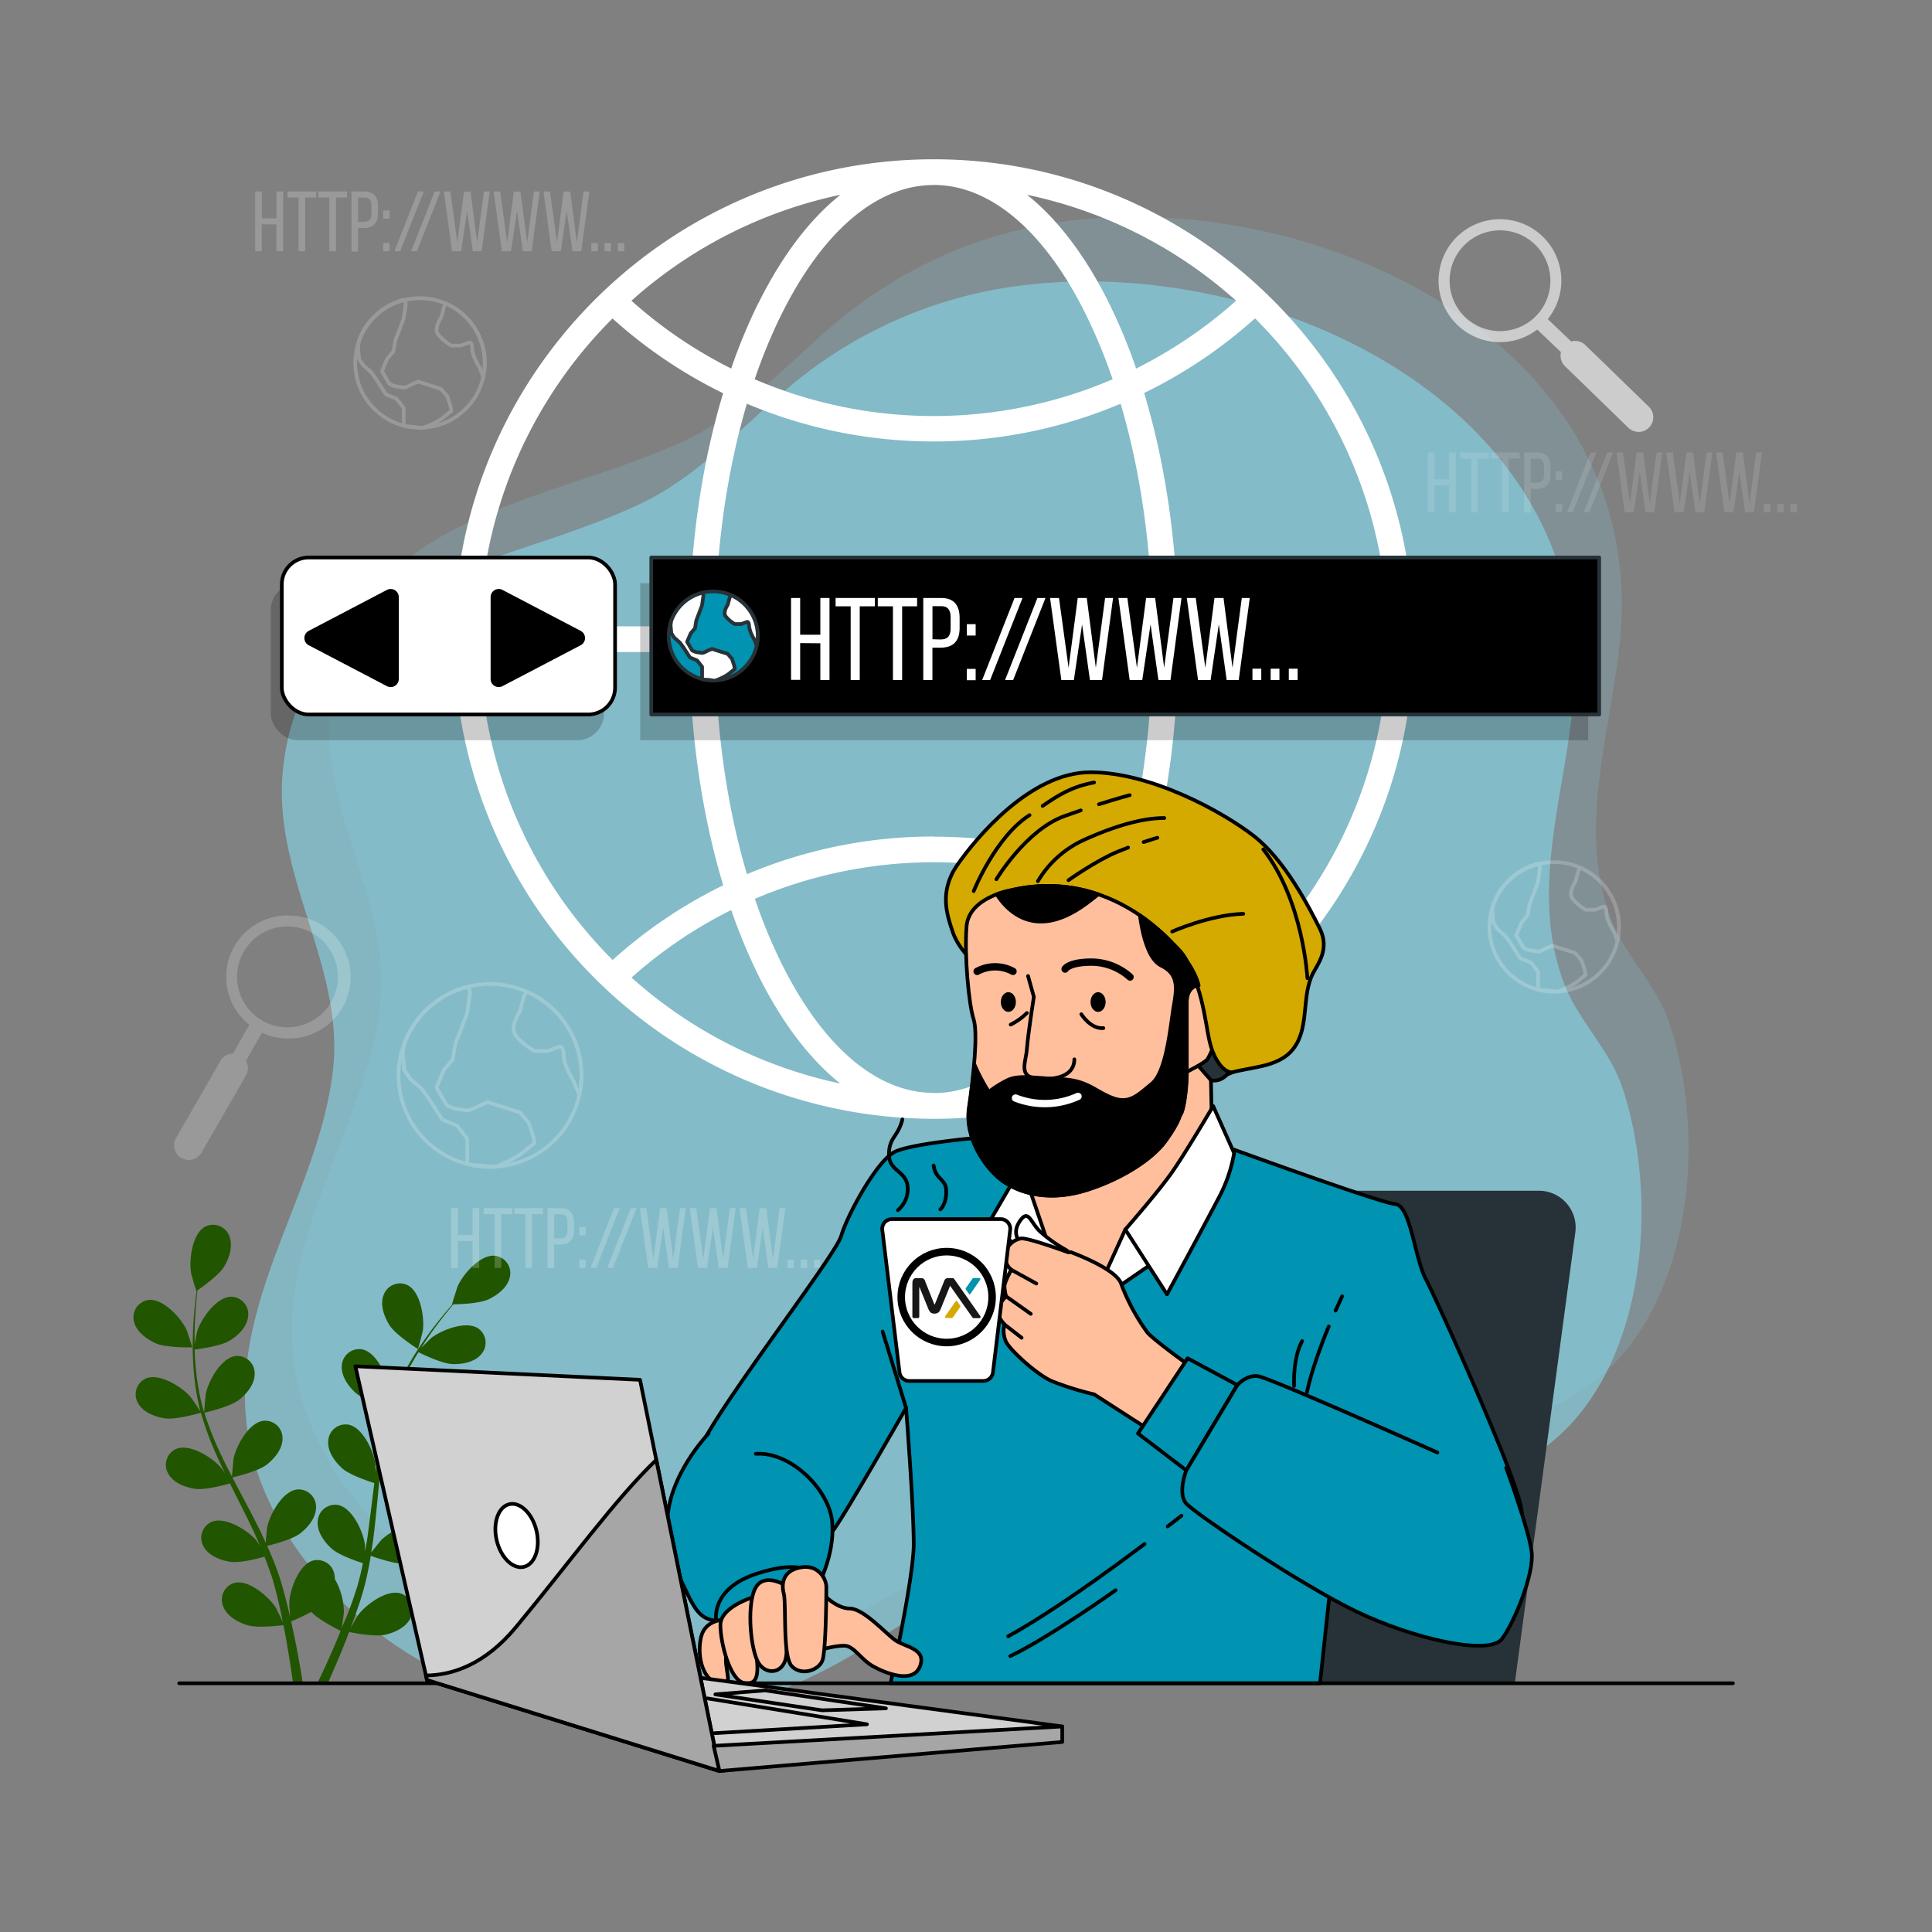 <svg xmlns="http://www.w3.org/2000/svg" xml:space="preserve" id="svg93" width="6811.714" height="6811.713" viewBox="0 0 1802.266 1802.266"><rect x="0" y="0" width="1802.266" height="1802.266" fill="#808080" stroke="none"/><defs id="defs93"><linearGradient id="swatch101"><stop id="stop102" offset="0" style="stop-color:#000;stop-opacity:1"></stop></linearGradient><style id="style1">.cls-2{fill-rule:evenodd;fill:#0093b2}</style></defs><g id="layer1-9" transform="matrix(1.325 0 0 1.329 -2276.611 1790.175)"><g id="layer1-9-9" transform="translate(110.996 226.66)"><g id="layer1-9-2" transform="translate(339.502 388.648)"><g id="layer1-9-28" transform="translate(-337.722 -1502.418)"><g id="g6-4" style="fill:#87cdde" transform="translate(-1071.799 747.57)scale(1.044)"><g id="g6-1-7" style="fill:#87cdde" transform="translate(32.302 -207.99)"><g id="g8-6-3" style="fill:#87cdde" transform="matrix(7.737 0 0 7.737 -10134.622 -6098.261)"><path id="path1-5-8-2-5" d="M1777.864 746.1q-.138-.309-.265-.627c-3.085-8.072.074-16.43.794-24.606 2.315-26.289-28.173-39.767-50.443-35.719a38.9 38.9 0 0 0-16.825 7.589c-4.646 3.659-8.49 8.36-13.917 10.961-12.282 5.882-29.496 6.287-31.281 23.13-.974 9.194 5.39 17.105 4.357 26.128-1.193 10.438-8.657 19.547-7.562 30.47 1.017 10.12 9.917 19.007 18.892 22.711 6.678 2.754 14.144 3.508 21.254 2.442 7.342-1.1 13.229-4.953 19.314-8.996 6.551-4.373 12.658-7.128 20.516-7.797 5.556-.474 11.17-.37 16.743-.794 7.3-.558 15.346-2.542 19.95-8.712 5.519-7.377 6.1-19.13 3.312-27.684-1.034-3.175-3.506-5.543-4.84-8.496" style="fill:#87cdde;fill-opacity:.212;stroke-width:.265"></path><path id="path2-75-4-9-1" d="M1773.763 751.71q-.137-.31-.264-.628c-3.085-8.072.074-16.43.794-24.606 2.315-26.289-28.173-39.767-50.443-35.719a38.9 38.9 0 0 0-16.825 7.588c-4.646 3.66-8.49 8.361-13.917 10.962-12.282 5.882-29.496 6.287-31.282 23.13-.974 9.194 5.39 17.105 4.358 26.128-1.193 10.437-8.657 19.547-7.562 30.47 1.016 10.12 9.917 19.007 18.891 22.71 6.678 2.755 14.145 3.51 21.254 2.443 7.342-1.1 13.23-4.953 19.315-8.996 6.55-4.373 12.657-7.128 20.516-7.797 5.556-.474 11.17-.37 16.742-.794 7.3-.558 15.346-2.542 19.95-8.713 5.52-7.376 6.101-19.129 3.313-27.683-1.035-3.175-3.506-5.543-4.84-8.496" style="opacity:.7;fill:#87cdde;stroke-width:.265"></path></g></g></g><g id="g3" transform="matrix(2.588 0 0 2.58 1614.262 -455.218)"><g id="freepik--Plants--inject-149"><path id="path3-1" d="M39 363.66c2.88 1.26 9.93 1.1 9.93 1.1s-1.51-4.61-1.65-4.89c-1.54-3.23-6.43-8.57-10.41-8a4.76 4.76 0 0 0-3.81 6c.69 2.67 3.52 4.72 5.94 5.79" style="fill:#250"></path><path id="path4-1" d="M41.46 384.07c3 .43 9.28-1.39 9.78-1.54a83 83 0 0 0 3.81 10.55c.87 2 1.8 4 2.76 6-.57-.84-1.09-1.59-1.18-1.68-2.34-2.72-8.47-6.57-12.16-5a4.74 4.74 0 0 0-2.1 6.74c1.36 2.49 4.63 3.71 7.28 4.1s8.08-1.06 9.5-1.46c.37.76.74 1.52 1.12 2.28 1.82 3.62 3.65 7.23 5.34 10.83.6 1.26 1.14 2.53 1.68 3.8-.51-.75-.94-1.37-1-1.46-2.34-2.71-8.47-6.57-12.16-5A4.76 4.76 0 0 0 52 419c1.37 2.48 4.64 3.71 7.28 4.1s7.56-.92 9.25-1.39c.52 1.32 1 2.63 1.48 3.93.29.89.62 1.73.86 2.65s.5 1.79.74 2.67c.41 1.71.85 3.48 1.21 5.16.26 1.17.48 2.29.71 3.42-.58-1.27-1.76-3.73-1.88-3.92-1.91-3-7.38-7.78-11.27-6.79a4.74 4.74 0 0 0-3.1 6.35c1 2.66 4 4.37 6.57 5.15 2.82.87 9.06.08 9.84 0 .38 1.87.72 3.69 1 5.41.67 3.79 1.17 7.19 1.56 10.07h2.65c-.46-3-1.06-6.52-1.85-10.51-.37-1.9-.81-3.91-1.28-6a52 52 0 0 0 5.49-2.58c2.06 2.22 7.32 4.83 8 5.16-.71 1.76-1.43 3.47-2.13 5.07a229 229 0 0 1-4.06 8.84h2.85c1-2.33 2.2-5 3.4-7.92.74-1.78 1.49-3.71 2.24-5.69.75.16 6.93 1.41 9.81.76 2.61-.59 5.77-2.06 6.94-4.64a4.75 4.75 0 0 0-2.62-6.57c-3.8-1.28-9.61 3-11.74 5.93-.12.17-1.28 2.17-2 3.44.3-.81.61-1.6.91-2.44.61-1.65 1.16-3.32 1.77-5.11.26-.88.53-1.77.79-2.66s.48-1.85.72-2.78c.52-2.17.93-4.4 1.31-6.65 1.45.52 6.63 2.33 9.31 2.14s6-1.17 7.56-3.55a4.74 4.74 0 0 0-1.59-6.88c-3.57-1.84-10 1.55-12.51 4.08-.15.16-1.77 2.18-2.64 3.3.21-1.35.43-2.71.6-4.09.5-4 .87-8 1.27-12.05.12-1.24.25-2.46.38-3.7.51.2 6.62 2.47 9.63 2.26 2.67-.19 6-1.17 7.56-3.54a4.75 4.75 0 0 0-1.59-6.89c-3.57-1.84-10 1.55-12.5 4.08-.2.19-2.52 3.1-3.08 3.87.29-2.71.6-5.41 1-8.06a84 84 0 0 1 2.32-10.6c.24.09 6.6 2.49 9.68 2.28 2.67-.19 6-1.17 7.57-3.55a4.75 4.75 0 0 0-1.6-6.88c-3.57-1.84-10 1.55-12.5 4.08-.2.2-2.7 3.33-3.12 3.93.06-.2.1-.42.17-.62a62 62 0 0 1 4.19-10c.92-1.79 1.89-3.44 2.87-5 1.14.57 6.38 3.11 9.17 3.22s6.11-.5 7.91-2.69a4.75 4.75 0 0 0-.83-7c-3.35-2.22-10.07.45-12.88 2.68-.15.13-1.56 1.53-2.58 2.57.46-.71.91-1.45 1.36-2.12 1.68-2.53 3.37-4.74 4.89-6.69.87-1.1 1.68-2.08 2.45-3 1.41 0 7.09-.19 9.57-1.36s5.19-3.26 5.78-6a4.75 4.75 0 0 0-4-5.85c-4-.43-8.74 5-10.19 8.31-.13.29-1.59 4.94-1.52 4.94h.09c-.76.85-1.56 1.78-2.41 2.82-1.56 1.91-3.31 4.09-5.05 6.6a83 83 0 0 0-5.23 8.33 61.7 61.7 0 0 0-4.47 10.07.6.6 0 0 0 0 .12c0-1.17 0-4.46-.06-4.71C102 372.6 99 366 95.05 365.28a4.75 4.75 0 0 0-5.48 4.46c-.23 2.83 1.82 5.65 3.81 7.44 2.26 2 8.51 4 9 4.11a85 85 0 0 0-2.64 10.9c-.38 2.15-.7 4.32-1 6.51v-2.05c-.47-3.56-3.44-10.15-7.39-10.88a4.75 4.75 0 0 0-5.48 4.46c-.23 2.83 1.82 5.65 3.81 7.44s7.32 3.57 8.73 4c-.1.84-.21 1.68-.31 2.52-.49 4-1 8.05-1.52 12-.21 1.38-.46 2.74-.7 4.1v-1.78c-.46-3.56-3.44-10.15-7.38-10.88a4.74 4.74 0 0 0-5.48 4.47c-.24 2.82 1.81 5.65 3.81 7.43s6.81 3.4 8.48 3.94c-.3 1.39-.59 2.77-.93 4.1-.26.9-.45 1.79-.75 2.68s-.58 1.77-.86 2.64c-.6 1.65-1.21 3.37-1.84 5-.52 1.11-.93 2.11-1.38 3.21.22-1.38.59-4.08.59-4.31a18.4 18.4 0 0 0-2.47-9 5.3 5.3 0 0 0-.07-1.05 4.74 4.74 0 0 0-5.8-4c-3.88 1-6.34 7.84-6.53 11.42 0 .21.13 2.51.24 4-.19-.84-.37-1.66-.58-2.53-.41-1.71-.87-3.41-1.35-5.24-.27-.88-.53-1.76-.8-2.66s-.63-1.8-.94-2.71c-.77-2.1-1.65-4.19-2.58-6.27 1.5-.36 6.81-1.71 8.95-3.35s4.37-4.3 4.35-7.13a4.75 4.75 0 0 0-5.13-4.86c-4 .43-7.45 6.79-8.17 10.3-.05.22-.29 2.79-.39 4.21-.57-1.25-1.13-2.49-1.75-3.74-1.78-3.59-3.7-7.17-5.6-10.75-.58-1.1-1.14-2.2-1.72-3.29.54-.13 6.89-1.6 9.28-3.43 2.12-1.63 4.38-4.3 4.36-7.13a4.74 4.74 0 0 0-5.13-4.86c-4 .43-7.46 6.78-8.18 10.29-.06.27-.39 4-.43 4.92-1.26-2.41-2.49-4.84-3.6-7.27a84 84 0 0 1-3.92-10.12c.25-.06 6.88-1.57 9.33-3.44 2.13-1.63 4.38-4.3 4.36-7.13a4.74 4.74 0 0 0-5.13-4.86c-4 .43-7.46 6.79-8.18 10.3-.06.27-.41 4.26-.43 5-.06-.2-.15-.4-.21-.6a62.5 62.5 0 0 1-2-10.69c-.22-2-.32-3.91-.38-5.77 1.26-.16 7-.93 9.42-2.37s4.83-3.79 5.12-6.61a4.76 4.76 0 0 0-4.57-5.4c-4 0-8.15 5.93-9.26 9.34-.06.19-.46 2.14-.73 3.57v-2.53c0-3 .2-5.81.39-8.27.12-1.4.25-2.66.39-3.84 1.16-.8 5.8-4.07 7.23-6.42s2.47-5.63 1.47-8.27a4.74 4.74 0 0 0-6.53-2.68c-3.57 1.84-4.51 9-3.92 12.55 0 .31 1.4 5 1.46 4.95h.07c-.16 1.13-.31 2.34-.45 3.67-.25 2.46-.5 5.25-.57 8.29a85 85 0 0 0 .23 9.85A62 62 0 0 0 51.07 382v.12c-.63-1-2.49-3.7-2.66-3.9-2.34-2.71-8.47-6.57-12.16-5a4.76 4.76 0 0 0-2.07 6.78c1.37 2.45 4.63 3.68 7.28 4.07" style="fill:#250"></path><path id="path5-3" d="M110.29 365.21c.06 0 1.28-4.68 1.32-5 .5-3.55-.63-10.7-4.25-12.44a4.74 4.74 0 0 0-6.46 2.86c-1 2.66.26 5.93 1.71 8.18 1.71 2.64 7.67 6.4 7.68 6.4" style="fill:#250"></path></g><g id="freepik--graphics-2--inject-149"><path id="path6-8" d="M74.79 247.25A16.7 16.7 0 0 0 64.4 277l-4.4 7.81a4 4 0 0 0-3.43 2l-12 20.81a4 4 0 1 0 6.92 4l12-20.81a4 4 0 0 0 0-4l4.35-7.66a16.6 16.6 0 0 0 7 1.56 16.72 16.72 0 1 0 0-33.43zm0 30.43A13.72 13.72 0 1 1 88.51 264a13.73 13.73 0 0 1-13.72 13.68" style="opacity:.2;fill:#fff"></path><path id="path7-7" d="M388.44 70.48a16.7 16.7 0 0 0 26.33 17.36l6.46 6.16a4 4 0 0 0 1.09 3.81l17.24 16.75a4 4 0 0 0 5.66-.08 4.14 4.14 0 0 0 1-1.81 4 4 0 0 0-1.1-3.85l-17.23-16.73a4 4 0 0 0-3.89-1L417.64 85a16.7 16.7 0 1 0-29.2-14.56zm29.5 7.43A13.71 13.71 0 1 1 408 61.27a13.73 13.73 0 0 1 9.94 16.64" style="opacity:.6;fill:#fff"></path><g id="g9" style="opacity:.2"><circle id="circle7" cx="419.38" cy="250.37" r="17.62" style="fill:none;stroke:#fff;stroke-linecap:round;stroke-linejoin:round;stroke-opacity:1" transform="rotate(-8.96 419.374 250.33)"></circle><path id="path8-4" d="m425.12 265.66 2.82-2.25-.28-1.41-.85-2.53-1.69-2-6.2-2a22 22 0 0 0-2.53 1.13c-1.69.84-1.69.28-2.82.28a6.2 6.2 0 0 1-2.53-.84l-2-3.38 1.4-3.39 1.69-2 .57-3.1 2.25-5.91.56-4a1.8 1.8 0 0 0-.53-1.07 17.62 17.62 0 0 0-12.15 11 14.5 14.5 0 0 0-.27 1.92l.28 3.09L404 251l2.26 2 1.41 2 2.53 3.94L413 260l2 2.53v4.85c.33.09.65.18 1 .24a18 18 0 0 1 3.42.34h.82a23.6 23.6 0 0 0 4.88-2.3" style="fill:none;stroke:#fff;stroke-linecap:round;stroke-linejoin:round;stroke-opacity:1"></path><path id="path9-2" d="m426.48 234.25-.48.75-.85 3.1s-2 2.81-.84 4.5a12.4 12.4 0 0 0 3.66 3.1h2.53l2.26-.84s.84-.28.84 1.69 2 5.07 2 5.07l1 2.59a17.58 17.58 0 0 0-10.1-19.92z" style="fill:none;stroke:#fff;stroke-linecap:round;stroke-linejoin:round;stroke-opacity:1"></path></g><g id="g11-7" style="opacity:.2"><circle id="circle9" cx="110.84" cy="96.93" r="17.62" style="fill:none;stroke:#fff;stroke-linecap:round;stroke-linejoin:round;stroke-opacity:1"></circle><path id="path10-7" d="m116.58 112.22 2.81-2.25-.28-1.41-.84-2.54-1.69-2-6.2-2a21 21 0 0 0-2.54 1.13c-1.69.84-1.69.28-2.81.28a6.15 6.15 0 0 1-2.54-.85l-2-3.38 1.41-3.38 1.69-2 .56-3.1 2.26-5.91.56-4a1.85 1.85 0 0 0-.54-1.07 17.62 17.62 0 0 0-12.15 11 14.5 14.5 0 0 0-.28 2.04l.28 3.1 1.13 1.69 2.25 2 1.41 2 2.54 3.94 2.81 1.13 2 2.53V114c.32.08.64.17 1 .24a18 18 0 0 1 3.42.34h.82a23.6 23.6 0 0 0 4.92-2.36" style="fill:none;stroke:#fff;stroke-linecap:round;stroke-linejoin:round;stroke-opacity:1"></path><path id="path11-9" d="m117.93 80.81-.51.71-.84 3.09s-2 2.82-.85 4.51a12.6 12.6 0 0 0 3.66 3.1h2.54l2.25-.85s.85-.28.85 1.69 2 5.08 2 5.08l1 2.58a17.5 17.5 0 0 0-10.1-19.91" style="fill:none;stroke:#fff;stroke-linecap:round;stroke-linejoin:round;stroke-opacity:1"></path></g><g id="g13" style="opacity:.2"><circle id="circle11" cx="129.88" cy="290.78" r="24.88" style="fill:none;stroke:#fff;stroke-linecap:round;stroke-linejoin:round;stroke-opacity:1" transform="rotate(-13.91 129.84 290.759)"></circle><path id="path12-3" d="m138 312.37 4-3.18-.4-2-1.19-3.58-2.41-2.78-8.75-2.78a32 32 0 0 0-3.58 1.59c-2.39 1.19-2.39.4-4 .4a8.7 8.7 0 0 1-3.58-1.19l-2.78-4.78 2-4.77 2.38-2.78.8-4.38 3.18-8.35.8-5.57a2.64 2.64 0 0 0-.76-1.51 24.87 24.87 0 0 0-17.16 15.51 21 21 0 0 0-.38 2.7l.4 4.38 1.59 2.39 3.18 2.78 2 2.78 3.58 5.57 4 1.59 2.78 3.58v6.85c.46.12.92.24 1.39.34a26 26 0 0 1 4.83.47h1.16c2.46-.6 6.92-3.28 6.92-3.28" style="fill:none;stroke:#fff;stroke-linecap:round;stroke-linejoin:round;stroke-opacity:1"></path><path id="path13-1" d="m139.89 268-.72 1-1.17 4.39s-2.78 4-1.19 6.36 5.17 4.38 5.17 4.38h3.58l3.18-1.19s1.19-.4 1.19 2.38 2.79 7.16 2.79 7.16l1.46 3.65A24.82 24.82 0 0 0 139.89 268" style="fill:none;stroke:#fff;stroke-linecap:round;stroke-linejoin:round;stroke-opacity:1"></path></g><g id="g26" style="opacity:.2"><path id="path14-9" d="M121.13 335.81v7.33h-1.81v-16.28h1.81v7.32h4v-7.32h1.81v16.28h-1.81v-7.33z" style="fill:#fff"></path><path id="path15-8" d="M131.15 343.14v-14.63h-3v-1.65h7.79v1.65h-3v14.63z" style="fill:#fff"></path><path id="path16-6" d="M139.52 343.14v-14.63h-3v-1.65h7.79v1.65h-3v14.63z" style="fill:#fff"></path><path id="path17" d="M149.09 326.86c2.56 0 3.65 1.51 3.65 4v2c0 2.58-1.21 3.93-3.79 3.93h-1.6v6.42h-1.81v-16.35zm-.14 8.23c1.35 0 2-.63 2-2.18v-2.17c0-1.48-.53-2.23-1.86-2.23h-1.74v6.58z" style="fill:#fff"></path><path id="path18-5" d="M155.9 332v2.26h-1.74V332Zm0 8.86v2.26h-1.74v-2.26z" style="fill:#fff"></path><path id="path19-0" d="m165.2 326.86-6.41 16.28h-1.58l6.41-16.28z" style="fill:#fff"></path><path id="path20-2" d="m169.76 326.86-6.42 16.28h-1.58l6.42-16.28z" style="fill:#fff"></path><path id="path21-8" d="M175.38 343.14h-2.48l-2.24-16.28h1.77l1.91 13.86 1.81-13.84h1.79l1.79 13.86 1.84-13.88h1.58l-2.21 16.28h-2.39L177 332.09Z" style="fill:#fff"></path><path id="path22-6" d="M188.94 343.14h-2.49l-2.23-16.28H186l1.91 13.86 1.81-13.84h1.79l1.79 13.86 1.84-13.88h1.58l-2.21 16.28h-2.41l-1.56-11.05z" style="fill:#fff"></path><path id="path23-0" d="M202.49 343.14H200l-2.23-16.28h1.77l1.9 13.86 1.81-13.84h1.8l1.78 13.86 1.84-13.88h1.58L208 343.14h-2.39l-1.56-11.05z" style="fill:#fff"></path><path id="path24-2" d="M212.53 340.88v2.26h-1.74v-2.26z" style="fill:#fff"></path><path id="path25-4" d="M216.13 340.88v2.26h-1.74v-2.26z" style="fill:#fff"></path><path id="path26-8" d="M219.74 340.88v2.26H218v-2.26z" style="fill:#fff"></path></g><g id="g39" style="opacity:.2"><path id="path27-6" d="M386.79 130.23v7.32H385v-16.27h1.81v7.32h4v-7.32h1.82v16.27h-1.82v-7.32z" style="opacity:.6;fill:#fff"></path><path id="path28-5" d="M396.81 137.55v-14.62h-3v-1.65h7.79v1.65h-3v14.62z" style="opacity:.6;fill:#fff"></path><path id="path29-0" d="M405.18 137.55v-14.62h-3v-1.65H410v1.65h-3v14.62z" style="opacity:.6;fill:#fff"></path><path id="path30-9" d="M414.76 121.28c2.55 0 3.65 1.51 3.65 4v2c0 2.58-1.21 3.93-3.79 3.93H413v6.41h-1.8v-16.34zm-.14 8.23c1.35 0 2-.63 2-2.19v-2.16c0-1.49-.54-2.23-1.86-2.23H413v6.58z" style="opacity:.6;fill:#fff"></path><path id="path31-0" d="M421.57 126.44v2.26h-1.75v-2.26zm0 8.86v2.25h-1.75v-2.25z" style="opacity:.6;fill:#fff"></path><path id="path32-0" d="m430.87 121.28-6.42 16.27h-1.58l6.41-16.27z" style="opacity:.6;fill:#fff"></path><path id="path33-6" d="M435.42 121.28 429 137.55h-1.59l6.42-16.27z" style="opacity:.6;fill:#fff"></path><path id="path34-1" d="M441.05 137.55h-2.49l-2.23-16.27h1.76l1.91 13.86 1.81-13.84h1.79l1.79 13.86 1.84-13.88h1.58l-2.21 16.27h-2.39l-1.56-11z" style="opacity:.6;fill:#fff"></path><path id="path35-3" d="M454.6 137.55h-2.49l-2.23-16.27h1.77l1.9 13.86 1.82-13.84h1.79l1.84 13.86 1.83-13.88h1.58l-2.21 16.27h-2.39l-1.56-11z" style="opacity:.6;fill:#fff"></path><path id="path36-8" d="M468.15 137.55h-2.49l-2.23-16.27h1.77l1.9 13.86 1.82-13.84h1.79l1.79 13.86 1.83-13.88h1.59l-2.21 16.27h-2.4l-1.56-11z" style="opacity:.6;fill:#fff"></path><path id="path37-9" d="M478.19 135.3v2.25h-1.74v-2.25z" style="opacity:.6;fill:#fff"></path><path id="path38-3" d="M481.79 135.3v2.25h-1.74v-2.25z" style="opacity:.6;fill:#fff"></path><path id="path39-4" d="M485.4 135.3v2.25h-1.75v-2.25z" style="opacity:.6;fill:#fff"></path></g><g id="g52" style="opacity:.2"><path id="path40-4" d="M67.79 59.23v7.32H66V50.28h1.81v7.32h4v-7.32h1.82v16.27h-1.84v-7.32z" style="fill:#fff"></path><path id="path41-6" d="M77.81 66.55V51.93h-3v-1.65h7.79v1.65h-3v14.62z" style="fill:#fff"></path><path id="path42-0" d="M86.18 66.55V51.93h-3v-1.65H91v1.65h-3v14.62z" style="fill:#fff"></path><path id="path43-6" d="M95.76 50.28c2.55 0 3.65 1.51 3.65 4v2c0 2.58-1.21 3.93-3.79 3.93H94v6.41h-1.8V50.28Zm-.14 8.23c1.35 0 2-.63 2-2.19v-2.16c0-1.49-.54-2.23-1.86-2.23H94v6.58z" style="fill:#fff"></path><path id="path44-6" d="M102.57 55.44v2.26h-1.75v-2.26zm0 8.86v2.25h-1.75V64.3Z" style="fill:#fff"></path><path id="path45-1" d="m111.87 50.28-6.42 16.27h-1.58l6.41-16.27z" style="fill:#fff"></path><path id="path46-8" d="M116.42 50.28 110 66.55h-1.59l6.42-16.27z" style="fill:#fff"></path><path id="path47-4" d="M122.05 66.55h-2.49l-2.23-16.27h1.76L121 64.14l1.81-13.84h1.79l1.79 13.86 1.84-13.88h1.58l-2.21 16.27h-2.39l-1.56-11z" style="fill:#fff"></path><path id="path48-9" d="M135.6 66.55h-2.49l-2.23-16.27h1.77l1.9 13.86 1.82-13.84h1.79L140 64.16l1.83-13.88h1.58l-2.21 16.27h-2.39l-1.56-11z" style="fill:#fff"></path><path id="path49-6" d="M149.15 66.55h-2.49l-2.23-16.27h1.77l1.9 13.86 1.82-13.84h1.79l1.79 13.86 1.83-13.88h1.58l-2.2 16.27h-2.4l-1.56-11z" style="fill:#fff"></path><path id="path50-3" d="M159.19 64.3v2.25h-1.74V64.3Z" style="fill:#fff"></path><path id="path51-7" d="M162.79 64.3v2.25h-1.74V64.3Z" style="fill:#fff"></path><path id="path52-8" d="M166.4 64.3v2.25h-1.75V64.3Z" style="fill:#fff"></path></g></g><g id="freepik--graphic-1--inject-149"><path id="path53-8" d="M250.6 41.52c-72 0-130.52 58.55-130.52 130.53A130.67 130.67 0 0 0 250.6 302.57c72 0 130.53-58.55 130.53-130.52S322.57 41.52 250.6 41.52m123.47 127h-57c-.3-22.68-3.49-44.39-9.24-63.41A130.3 130.3 0 0 0 338 84.79a123.13 123.13 0 0 1 36.07 83.76zm-123.47 127c-15.43 0-30.15-12.52-41.43-35.26a145 145 0 0 1-7.23-17.54 124 124 0 0 1 97.33 0 145 145 0 0 1-7.27 17.59c-11.25 22.74-26 35.26-41.4 35.26zm0-69.75a130.4 130.4 0 0 0-50.82 10.25c-5.38-18.15-8.37-38.86-8.66-60.52h119c-.29 21.66-3.28 42.37-8.67 60.52a130.4 130.4 0 0 0-50.85-10.2Zm-59.48-57.27c.29-21.65 3.27-42.34 8.65-60.48a130.3 130.3 0 0 0 50.83 10.27 130.3 130.3 0 0 0 50.84-10.27c5.37 18.14 8.36 38.83 8.65 60.48zm59.48-120c15.4.02 30.15 12.5 41.4 35.28a146 146 0 0 1 7.26 17.59 123.3 123.3 0 0 1-48.69 10 123.3 123.3 0 0 1-48.68-10 145.5 145.5 0 0 1 7.25-17.59C220.45 61 235.17 48.52 250.6 48.52ZM332.85 80a123.8 123.8 0 0 1-27.19 18.45 150 150 0 0 0-7.36-17.75c-6.41-12.94-14-22.88-22.31-29.52A123.25 123.25 0 0 1 332.85 80m-130 .7a152 152 0 0 0-7.36 17.75A123.8 123.8 0 0 1 168.36 80a123.25 123.25 0 0 1 56.86-28.82c-8.32 6.61-15.9 16.55-22.32 29.49zm-39.65 4.12a130.2 130.2 0 0 0 30.1 20.35c-5.74 19-8.93 40.73-9.23 63.41h-57a123.14 123.14 0 0 1 36.18-83.79zm-36.12 90.76h57c.3 22.69 3.49 44.42 9.25 63.45a130.4 130.4 0 0 0-30.09 20.33 123.13 123.13 0 0 1-36.11-83.81zm41.26 88.6a123.6 123.6 0 0 1 27.17-18.42 153 153 0 0 0 7.34 17.69c6.42 12.94 14 22.89 22.32 29.52a123.24 123.24 0 0 1-56.78-28.82zm129.91-.73a151 151 0 0 0 7.35-17.69 123.8 123.8 0 0 1 27.17 18.42A123.3 123.3 0 0 1 276 292.94c8.31-6.63 15.89-16.58 22.3-29.52zm39.63-4.09A130.4 130.4 0 0 0 307.84 239c5.75-19 9-40.76 9.25-63.45h57a123.17 123.17 0 0 1-36.16 83.78z" style="fill:#fff;fill-opacity:1"></path></g><g id="freepik--Browser--inject-149"><path id="rect53" d="M170.75 156.86h257.88v42.71H170.75z" style="opacity:.2"></path><rect id="rect54" width="90.67" height="42.71" x="70.24" y="156.86" rx="7.31" style="opacity:.2"></rect><path id="rect55" d="M173.75 149.86h257.88v42.71H173.75z" style="fill:#000;fill-opacity:1;stroke:#263238;stroke-linecap:round;stroke-linejoin:round"></path><path id="path55-2" d="M214.26 173.15v10h-2.48v-22.28h2.48v10h5.49v-10h2.49v22.33h-2.49v-10z" style="fill:#fff;fill-opacity:1"></path><path id="path56-9" d="M228 183.2v-20.06h-4.1v-2.27h10.69v2.27h-4.12v20.06z" style="fill:#fff;fill-opacity:1"></path><path id="path57-1" d="M239.5 183.2v-20.06h-4.12v-2.27h10.69v2.27H242v20.06z" style="fill:#fff;fill-opacity:1"></path><path id="path58-3" d="M252.64 160.87c3.51 0 5 2.07 5 5.46V169c0 3.54-1.66 5.39-5.2 5.39h-2.2v8.8h-2.49v-22.32zm-.19 11.29c1.85 0 2.74-.86 2.74-3v-3c0-2-.73-3.06-2.55-3.06h-2.39v9z" style="fill:#fff;fill-opacity:1"></path><path id="path59-5" d="M262 168v3.1h-2.4V168Zm0 12.16v3.09h-2.4v-3.09z" style="fill:#fff;fill-opacity:1"></path><path id="path60-9" d="m274.75 160.87-8.81 22.33h-2.17l8.81-22.33z" style="fill:#fff;fill-opacity:1"></path><path id="path61-8" d="m281 160.87-8.8 22.33H270l8.8-22.33z" style="fill:#fff;fill-opacity:1"></path><path id="path62-4" d="M288.72 183.2h-3.41l-3.07-22.33h2.43l2.61 19 2.49-19h2.46l2.46 19 2.52-19h2.17l-3 22.33h-3.29l-2.14-15.15z" style="fill:#fff;fill-opacity:1"></path><path id="path63-0" d="M307.32 183.2h-3.42l-3.06-22.33h2.43l2.61 19 2.49-19h2.46l2.45 19 2.53-19H318l-3 22.33h-3.28l-2.14-15.15z" style="fill:#fff;fill-opacity:1"></path><path id="path64-7" d="M325.92 183.2h-3.42l-3.06-22.33h2.43l2.61 19 2.49-19h2.46l2.45 19 2.52-19h2.17l-3 22.33h-3.28l-2.14-15.15z" style="fill:#fff;fill-opacity:1"></path><path id="path65-6" d="M339.7 180.11v3.09h-2.4v-3.09z" style="fill:#fff;fill-opacity:1"></path><path id="path66-3" d="M344.64 180.11v3.09h-2.39v-3.09z" style="fill:#fff;fill-opacity:1"></path><path id="path67-6" d="M349.59 180.11v3.09h-2.4v-3.09z" style="fill:#fff;fill-opacity:1"></path><circle id="circle67" cx="190.6" cy="171.21" r="12.12" style="fill:#0093b2;fill-opacity:1;stroke:#263238;stroke-linecap:round;stroke-linejoin:round" transform="rotate(-12.82 190.56 171.168)"></circle><path id="path68-1" d="m194.55 181.74 1.94-1.55-.2-1-.58-1.75-1.16-1.36-4.27-1.35a15 15 0 0 0-1.74.77c-1.16.58-1.16.2-1.94.2a4.25 4.25 0 0 1-1.74-.58l-1.36-2.33 1-2.33 1.16-1.35.34-2.11 1.55-4.07.39-2.71a1.27 1.27 0 0 0-.37-.74 12.12 12.12 0 0 0-8.36 7.56 10 10 0 0 0-.19 1.32l.2 2.13.77 1.17 1.55 1.35 1 1.36 1.75 2.71 1.93.78 1.36 1.74v3.34c.22.06.45.12.68.16a12.3 12.3 0 0 1 2.35.24h.56a16.4 16.4 0 0 0 3.38-1.6" style="fill:#fff;stroke:#263238;stroke-linecap:round;stroke-linejoin:round"></path><path id="path69-5" d="m195.48 160.12-.35.49-.58 2.13s-1.36 1.94-.58 3.1a8.6 8.6 0 0 0 2.52 2.13h1.74l1.55-.58s.58-.19.58 1.16a9 9 0 0 0 1.36 3.49l.71 1.78a11.8 11.8 0 0 0 .29-2.61 12.13 12.13 0 0 0-7.24-11.09" style="fill:#fff;stroke:#263238;stroke-linecap:round;stroke-linejoin:round"></path><rect id="rect69-4" width="90.67" height="42.71" x="73.24" y="149.86" rx="7.31" style="fill:#fff;stroke:#000;stroke-linecap:round;stroke-linejoin:round;stroke-opacity:1"></rect><path id="path70-2" d="m80.8 173.29 21.27 11.13a1.71 1.71 0 0 0 2.5-1.51v-22.27a1.71 1.71 0 0 0-2.5-1.52L80.8 170.26a1.71 1.71 0 0 0 0 3.03" style="fill:#000;stroke:#000;stroke-linecap:round;stroke-linejoin:round;stroke-opacity:1"></path><path id="path71-0" d="m154.32 173.29-21.27 11.13a1.71 1.71 0 0 1-2.5-1.51v-22.27a1.71 1.71 0 0 1 2.5-1.52l21.27 11.14a1.71 1.71 0 0 1 0 3.03" style="fill:#000;stroke:#000;stroke-linecap:round;stroke-linejoin:round;stroke-opacity:1"></path></g><g id="freepik--Character--inject-149"><path id="path72-9" d="M415.27 322.14h-112.9a10 10 0 0 0-9.87 8.63l-16.84 125.37h133l16.48-122.72a10 10 0 0 0-9.87-11.28" style="fill:#263238"></path><path id="path73-7" d="M199.05 411.75c7.28 4.16 21.83 5.2 23.91 3.12s20.11-33.63 20.11-33.63 2.08 26.69 2.08 37.09c0 7.05-3.82 26.2-6.29 37.81h116.82l4.2-39.19a86 86 0 0 0 14.21 15.59c8.32 6.94 17 5.2 25.65.35s12.83-15.25 10.4-25.65-22.53-55.11-25.65-61-4.16-20.11-8.32-20.46-45.06-15.25-45.06-15.25-25-6.93-28.77-5.89-33.62 2.77-35.36 2.77-22.18 1.74-27 4.16-12.83 17-14.56 22.88-38.13 52.34-39.17 60 5.52 13.14 12.8 17.3" style="fill:#0093b2;fill-opacity:1;stroke:#000;stroke-linecap:round;stroke-linejoin:round;stroke-opacity:1"></path><path id="path74-3" d="M307.94 418.25c-10 7.54-25.55 18.78-37.11 25.12" style="fill:none;stroke:#000;stroke-linecap:round;stroke-linejoin:round;stroke-opacity:1"></path><path id="path75-72" d="M318 410.54s-1.39 1.1-3.76 2.93" style="fill:none;stroke:#000;stroke-linecap:round;stroke-linejoin:round;stroke-opacity:1"></path><path id="path76-6" d="M300.07 430.83s-18.5 13.13-28.64 17.91" style="fill:none;stroke:#000;stroke-linecap:round;stroke-linejoin:round;stroke-opacity:1"></path><path id="path77-0" d="M359.91 354.75c.56-1.25 1.15-2.55 1.79-3.9" style="fill:none;stroke:#000;stroke-linecap:round;stroke-linejoin:round;stroke-opacity:1"></path><path id="path78-1" d="M352.12 377s1.17-6.46 5.93-17.93" style="fill:none;stroke:#000;stroke-linecap:round;stroke-linejoin:round;stroke-opacity:1"></path><path id="path79-6" d="M348.63 375.25s-.43-7.41 2.18-12.2" style="fill:none;stroke:#000;stroke-linecap:round;stroke-linejoin:round;stroke-opacity:1"></path><path id="line79" d="m243.07 381.24-6.38-20.8" style="fill:none;stroke:#000;stroke-linecap:round;stroke-linejoin:round;stroke-opacity:1"></path><path id="path80-57" d="M266.18 329.85s.63 5.36 1.26 7.88S269 347.8 269 347.8s5-7.55 6.3-9.13-2.84-10.08-2.84-10.08z" style="fill:#fff;stroke:#263238;stroke-linecap:round;stroke-linejoin:round"></path><path id="path81-5" d="m272.79 318.51-6.61 11.34s6 7.56 12 12 15.12 11.65 15.12 11.65-4.41-14.48-5.35-18.58-8.82-17.95-8.82-17.95-4.13-1.6-6.34 1.54" style="fill:#fff;stroke:#000;stroke-linecap:round;stroke-linejoin:round;stroke-opacity:1"></path><path id="path82-4" d="M332.63 286.39s1.26 2.52-.63 3.47a55 55 0 0 1-6 2.2l.32 14.49S313.1 330.17 309 335.84s-15.75 17.63-15.75 17.63-10.88-15-12.14-18.73-6.1-17.86-6.1-17.86 19.81-2.14 23.91-5 11.34-11 13.23-18.58-2.52-12 3.46-16.38 9.76-6.3 12.28-5 4.74 14.47 4.74 14.47" style="fill:#ffbf9d;fill-opacity:1;stroke:#000;stroke-linecap:round;stroke-linejoin:round;stroke-opacity:1"></path><path id="path83-12" d="m321.49 286.92 4.52 5.14s4.31 1.42 6.62-5.67-4.73-14.49-4.73-14.49z" style="fill:#263238;stroke:#000;stroke-linecap:round;stroke-linejoin:round;stroke-opacity:1"></path><path id="polygon83" d="m293.26 353.47 19.21-13.22-9.76-7.56z" style="fill:#fff;stroke:#000;stroke-linecap:round;stroke-linejoin:round;stroke-opacity:1"></path><path id="path84-0" d="M326.61 299.1s-7.52 12.8-11.3 18.16-12.6 15.43-12.6 15.43l11.34 17.63s10.57-19.52 13.85-25.82a40.4 40.4 0 0 0 4.41-12.6z" style="fill:#fff;stroke:#000;stroke-linecap:round;stroke-linejoin:round;stroke-opacity:1"></path><path id="path85-0" d="M327.59 281s-1.89 4.41-2.52 5.35-5.67 3.47-5.67 3.47l-2.2-2.82.31-18.27v-14.46s9.76 2.83 11.34 8.5-1.26 18.23-1.26 18.23" style="fill:#ffbf9d;fill-opacity:1;stroke:#000;stroke-linecap:round;stroke-linejoin:round;stroke-opacity:1"></path><path id="path86-1" d="M261.77 260.25s-4.41-3.78-6-8.5-3.78-11 1.26-18.27 19.84-25.19 36.22-25.19 35.9 10.7 44.41 17.32 15.11 19.52 17.95 25.19-.63 9.76-1.89 12.28c-2.76 5.53-1.33 12.45-3.89 18.09-3.3 7.25-11.18 7-17.84 8.69-1.26.31-3.78-.95-5.67-6s-1.58-14.49-7.24-24.88-37.79-21.09-57.31 1.27" style="fill:#d4aa00;fill-opacity:1;stroke:#000;stroke-linecap:round;stroke-linejoin:round;stroke-opacity:1"></path><path id="path87-4" d="M352.25 264.31s-1.09-21.09-12-35.05" style="fill:none;stroke:#000;stroke-linecap:round;stroke-linejoin:round;stroke-opacity:1"></path><path id="path88-6" d="M280.22 217.45c4.49-3.11 8.09-5.28 14-6.38" style="fill:none;stroke:#000;stroke-linecap:round;stroke-linejoin:round;stroke-opacity:1"></path><path id="path89-0" d="M261.47 240.62s5.91-14.78 15.19-20.67" style="fill:none;stroke:#000;stroke-linecap:round;stroke-linejoin:round;stroke-opacity:1"></path><path id="path90-7" d="M295.53 217c5.19-1.65 8.38-2.48 8.38-2.48" style="fill:none;stroke:#000;stroke-linecap:round;stroke-linejoin:round;stroke-opacity:1"></path><path id="path91-1" d="M267.64 237.4s8.06-13.44 18.54-17.2c1.54-.55 3-1.06 4.41-1.54" style="fill:none;stroke:#000;stroke-linecap:round;stroke-linejoin:round;stroke-opacity:1"></path><path id="path92-7" d="M278.93 237.93a28.1 28.1 0 0 1 12.62-11.28c8.87-4 16.12-5.91 21.76-5.91" style="fill:none;stroke:#000;stroke-linecap:round;stroke-linejoin:round;stroke-opacity:1"></path><path id="path93-7" d="M307.7 227.28c2.28-.76 3.73-1.17 3.73-1.17" style="fill:none;stroke:#000;stroke-linecap:round;stroke-linejoin:round;stroke-opacity:1"></path><path id="path94-7" d="M287.25 237.66s7.53-5.37 13.43-7.79c1-.39 1.9-.75 2.79-1.09" style="fill:none;stroke:#000;stroke-linecap:round;stroke-linejoin:round;stroke-opacity:1"></path><path id="path95-7" d="M315.46 251.63s10.21-4.56 19.34-4.83" style="fill:none;stroke:#000;stroke-linecap:round;stroke-linejoin:round;stroke-opacity:1"></path><path id="path96-3" d="M271.53 240.41s-11.34 1.89-12 9.76.63 21.42 1.89 25.2 0 15.75-1.26 24.25 5 17.32 10.08 20.47 12.6 4.72 21.73 1.89 17.95-8.19 21.73-13.54 3.47-6.3 4.1-7.25 1.57-6 1.57-11.33V271c0-4.73-.31-12-.31-12s-17.61-25.52-47.53-18.59" style="fill:#ffbf9d;fill-opacity:1;stroke:#000;stroke-linecap:round;stroke-linejoin:round;stroke-opacity:1"></path><path id="path97-3" d="M306.69 247.22c.55 4.14 2 11.78 5.78 13.66 4.41 2.21 4.41 5.35 3.47 10.71s-1.89 18-6 21.41-6.3 5.67-11 3.78-6.61-4.72-13.86-5-11.34-1.26-14.49.31a28.2 28.2 0 0 0-5 3.15 51.3 51.3 0 0 1-3.94-7.47c-.34 4-.88 8.25-1.42 11.88-1.26 8.5 5 17.32 10.08 20.47s12.6 4.72 21.73 1.89 17.95-8.19 21.73-13.54 3.47-6.3 4.1-7.25 1.57-6 1.57-11.33V271c0-4.73 3.22-4.7 3.22-4.7s-1.38-8.6-15.97-19.08" style="fill:#000;stroke:#000;stroke-linecap:round;stroke-linejoin:round;stroke-opacity:1"></path><path id="path98-5" d="M267.74 241.49c1.42 2.28 5.36 7.42 12 7.42s12.42-4.88 15.62-7.42a42.67 42.67 0 0 0-23.81-1.08 22 22 0 0 0-3.81 1.08" style="fill:#000;stroke:#000;stroke-linecap:round;stroke-linejoin:round;stroke-opacity:1"></path><path id="path99-9" d="m276.25 263.72 1.58 5.66s-1.58 10.08-1.89 14.18-2.84 8.19 4.41 8.19 8.5-3.15 8.5-5.36" style="fill:none;stroke:#000;stroke-linecap:round;stroke-linejoin:round;stroke-opacity:1"></path><path id="path100-9" d="M286.33 261.83s.95-1.89 7.25-1.89A15.84 15.84 0 0 1 304 264" style="fill:none;stroke:#000;stroke-width:2px;stroke-linecap:round;stroke-linejoin:round;stroke-opacity:1"></path><path id="path101-8" d="M272.16 262.46a10.21 10.21 0 0 0-9.76 0" style="fill:none;stroke:#000;stroke-width:2px;stroke-linecap:round;stroke-linejoin:round;stroke-opacity:1"></path><path id="path102-1" d="M272.84 296.92a21.82 21.82 0 0 0 17-.45" style="fill:none;stroke:#fff;stroke-width:2px;stroke-linecap:round;stroke-linejoin:round"></path><ellipse id="ellipse102" cx="295.31" cy="270.8" rx="2.05" ry="2.68" style="fill:#000"></ellipse><ellipse id="ellipse103" cx="270.9" cy="270.8" rx="2.05" ry="2.68" style="fill:#000"></ellipse><path id="path103-8" d="M275.94 273.79a17.2 17.2 0 0 1-4.41 3.15" style="fill:none;stroke:#000;stroke-linecap:round;stroke-linejoin:round;stroke-opacity:1"></path><path id="path104-2" d="M290.74 274.11s2.52 4.09 6 3.78" style="fill:none;stroke:#000;stroke-linecap:round;stroke-linejoin:round;stroke-opacity:1"></path><path id="path105-6" d="M286.15 338a38.2 38.2 0 0 1-6.78-4.91c-2.46-2.45-3-5.92-5.2-2.89s-1.16 5.63 1.73 7.65 11.1 3.35 11.1 3.35 2.18-1.59-.85-3.2" style="fill:#fff;stroke:#000;stroke-linecap:round;stroke-linejoin:round;stroke-opacity:1"></path><path id="path106-6" d="M287.16 338.89s-11-4.05-12.85-3.76a5.38 5.38 0 0 0-4.33 4.33 4.81 4.81 0 0 0 1.74 4.19s-1.88 3.32-1.88 4.47a13 13 0 0 0 .43 2.75s-2.31 2.31-2.31 4 1.88 3.61 1.88 3.61a7.2 7.2 0 0 0 .43 4.76c1.16 2.31 8.23 8.81 12.42 10.69a84 84 0 0 0 11.55 3.61l17.9 11.54 10.25-17.75s-12-8.52-13.72-10.69a55.4 55.4 0 0 1-7.07-13.13c-1.3-4.19-13.72-8.66-13.72-8.66z" style="fill:#ffbf9d;fill-opacity:1;stroke:#000;stroke-linecap:round;stroke-linejoin:round;stroke-opacity:1"></path><path id="line106" d="m271.72 343.65 6.78 3.74" style="fill:none;stroke:#000;stroke-linecap:round;stroke-linejoin:round;stroke-opacity:1"></path><path id="line107" d="m270.27 350.87 6.73 4.77" style="fill:none;stroke:#000;stroke-linecap:round;stroke-linejoin:round;stroke-opacity:1"></path><path id="line108" d="m269.84 358.52 4.66 3.62" style="fill:none;stroke:#000;stroke-linecap:round;stroke-linejoin:round;stroke-opacity:1"></path><path id="path108-0" d="M264.08 373.89h-20.16a2.66 2.66 0 0 1-2.63-2.33l-4.68-38.71a2.64 2.64 0 0 1 2.63-3h29.52a2.64 2.64 0 0 1 2.63 3l-4.68 38.71a2.66 2.66 0 0 1-2.63 2.33" style="fill:#fff;stroke:#000;stroke-linecap:round;stroke-linejoin:round;stroke-opacity:1"></path><path id="path109-3" d="M240.85 327.42a7.39 7.39 0 0 0 2.63-6.48c-.4-4.25-5.06-4.05-5.06-8.7s2.43-4.66 3.65-9.51" style="fill:none;stroke:#000;stroke-linecap:round;stroke-miterlimit:10;stroke-opacity:1"></path><path id="path110-8" d="M252.39 327.21S254 326 254 322.36s-2.84-3-3.44-7.09" style="fill:none;stroke:#000;stroke-linecap:round;stroke-miterlimit:10;stroke-opacity:1"></path><path id="polygon110" d="m333.19 375-13.52-7.27-13.52 20.45 13.17 10.05z" style="fill:#0093b2;fill-opacity:1;stroke:#000;stroke-linecap:round;stroke-linejoin:round;stroke-opacity:1"></path><path id="path111-0" d="M406.33 397.54s6.24 17 6.93 22.87-4.51 18.72-8 23.57-24.27 0-39.52-7.28-44-26.69-46.45-29.46 0-9 0-9l13.9-23.24s2.43-2.78 5.54-2.43 48.88 20.8 48.88 20.8" style="fill:#0093b2;fill-opacity:1;stroke:#000;stroke-linecap:round;stroke-linejoin:round;stroke-opacity:1"></path><path id="path112-1" d="M189.34 388.18s-8.66 9-10.74 19.75 2.42 18.37 4.85 23.57 4.16 7.28 8 7.63 25-2.77 26.34-6.24 5.9-11.44 5.2-20.45-11.46-19.44-20.82-18.72" style="fill:#0093b2;fill-opacity:1;stroke:#000;stroke-linecap:round;stroke-linejoin:round;stroke-opacity:1"></path><path id="path113-2" d="M191.42 439.13s-1.73-8.67 11.09-12.83 17.33-.34 16.64 4.51-20.1 12.83-27.73 8.32" style="fill:#0093b2;fill-opacity:1;stroke:#000;stroke-linecap:round;stroke-linejoin:round;stroke-opacity:1"></path><path id="path114-5" d="M220.27 431.69s3.74 4.12 7.49 4.12 9.73 6.74 12.35 8.61 8.62 2.25 6.74 7.12-9.36 1.87-12.73 0-5.24-5.62-7.86-5.62-5.24.75-12.36 2.62-15.72-1.12-10.85-6.74 17.22-10.11 17.22-10.11" style="fill:#ffbf9d;fill-opacity:1;stroke:#000;stroke-linecap:round;stroke-linejoin:round;stroke-opacity:1"></path><path id="path115-0" d="M193.69 438.81s-5.25 0-6.37 4.66 0 11.14 4.49 12.93 2.25-3.23 2.25-6.46v-9z" style="fill:#ffbf9d;fill-opacity:1;stroke:#000;stroke-linecap:round;stroke-linejoin:round;stroke-opacity:1"></path><path id="path116-9" d="M201.17 432.82s-8.61 2.62-8.61 7.48 2.62 15 6.37 15.73 4.12-2.25 3.37-7.86-1.13-15.35-1.13-15.35" style="fill:#ffbf9d;fill-opacity:1;stroke:#000;stroke-linecap:round;stroke-linejoin:round;stroke-opacity:1"></path><path id="path117-4" d="M210.16 429.45s-6-3.75-8.24 1.12-1.12 16.85 1.13 20.22 7.11 2.62 7.48-2.62-.37-18.72-.37-18.72" style="fill:#ffbf9d;fill-opacity:1;stroke:#000;stroke-linecap:round;stroke-linejoin:round;stroke-opacity:1"></path><path id="path118-7" d="M221.38 430.36a5.77 5.77 0 0 0-3.62-5.51 6.1 6.1 0 0 0-3.11-.27c-4.86.75-5.61 4.12-4.86 7.11s-.38 17.23 2.24 19.85 7.12 1.12 8.24-1.5c.9-2.04 1.08-14.69 1.11-19.68" style="fill:#ffbf9d;fill-opacity:1;stroke:#000;stroke-linecap:round;stroke-linejoin:round;stroke-opacity:1"></path><path id="line118" d="M468 456.14H45.33" style="fill:none;stroke:#000;stroke-linecap:round;stroke-linejoin:round;stroke-opacity:1"></path></g><g id="freepik--Device--inject-149"><path id="polygon118" d="m192.3 480.01 93.25-12.12-104.09-14-68.72 1.36z" style="fill:#d1d1d1;stroke:#000;stroke-linecap:round;stroke-linejoin:round;stroke-opacity:1"></path><path id="polygon119" d="m237.59 462.96-32.84-4.88-13.57 1.08 29.04 4.34z" style="fill:none;stroke:#000;stroke-linecap:round;stroke-linejoin:round;stroke-opacity:1"></path><path id="polyline119" d="m189 460.25 43.43 7.05-42.07 2.45" style="fill:none;stroke:#000;stroke-linecap:round;stroke-linejoin:round;stroke-opacity:1"></path><path id="polygon120" d="m170.7 373.58-77.45-3.69 19.49 85.36 79.56 24.76z" style="fill:#d1d1d1;stroke:#000;stroke-linecap:round;stroke-linejoin:round;stroke-opacity:1"></path><path id="path120-8" d="M175.12 395.37c-11 10.47-23.64 27.95-38.12 45.43-8.45 10.2-17.28 13.14-24.54 13.22l.28 1.23L192.3 480z" style="fill:#a6a6a6;stroke:#000;stroke-linecap:round;stroke-linejoin:round;stroke-opacity:1"></path><path id="path121-3" d="M142.54 414.69c1.09 4.71-.46 9.08-3.45 9.78s-6.31-2.56-7.4-7.27.46-9.09 3.45-9.78 6.31 2.58 7.4 7.27" style="fill:#fff;stroke:#000;stroke-linecap:round;stroke-linejoin:round;stroke-opacity:1"></path><path id="polygon121" d="m190.72 473.16 1.58 6.85 93.25-7.9v-4.22z" style="fill:#a6a6a6;stroke:#000;stroke-linecap:round;stroke-linejoin:round;stroke-opacity:1"></path></g></g><g id="g271" transform="translate(-116.937 880.706)"><ellipse id="path271" cx="2388.852" cy="-430.154" rx="31.988" ry="31.896" style="opacity:1;fill:#fff;fill-opacity:1;stroke:#000;stroke-width:5.304;stroke-dasharray:none;stroke-opacity:1;paint-order:stroke fill markers"></ellipse><g id="g2-5" transform="matrix(.024 0 0 .024 2340.247 -444.658)"><path id="X-5" d="m2284.78 734.483-297.084 420.262a49.18 49.18 0 0 0-9.91 28.363q-.002 34.038 31.135 34.038h155.518c13.168 0 22.822-2.128 28.982-6.384a94.7 94.7 0 0 0 20.488-21.979l210.517-298.848c12.828-20.142 4.617-25.208-85.82-155.14-11.347-16.292-28.39-45.667-53.826-.31z" class="cls-2" style="fill:#d4aa00;fill-opacity:1;fill-rule:evenodd;stroke-width:3.916"></path><path id="X-5-2" d="m2732.319 492.741 268.633-382.702a49.3 49.3 0 0 0 10.013-28.327q.125-34.038-31.014-34.151l-155.518-.567c-13.159-.048-22.83 2.045-29.004 6.278a94.5 94.5 0 0 0-20.569 21.905l-189.34 269.882c-12.896 20.096-4.702 25.191 85.263 155.453 11.284 16.333 30.683 42.996 52.902 5.493z" class="cls-2" style="fill:#0093b2;fill-opacity:1;fill-rule:evenodd;stroke-width:3.916"></path><path id="M" d="M2072.452 49.918q-38.167 0-60.09 9.928a99.1 99.1 0 0 0-36.054 26.945 131.1 131.1 0 0 0-22.615 41.848c-5.659 16.553-12.728 34.753-21.215 54.6l-254.496 632.51h-15.556l-251.666-632.51c-8.488-19.844-15.557-38.044-21.215-54.6a141 141 0 0 0-22.616-42.545 89.3 89.3 0 0 0-36.766-26.945c-15.088-6.154-35.35-9.231-60.797-9.231h-130.077c-29.226 0-51.852 5.2-67.87 15.599a93.16 93.16 0 0 0-35.343 41.123 182.2 182.2 0 0 0-14.137 58.853 784 784 0 0 0-2.83 67.363v935.997a61.23 61.23 0 0 0 9.898 34.747c6.577 9.922 16.951 14.883 31.104 14.883h121.598q21.206 0 30.396-14.883a64.9 64.9 0 0 0 9.19-34.747V315.118h7.069l246.005 604.139a562 562 0 0 0 41.71 87.215 190.8 190.8 0 0 0 43.123 51.056 126.86 126.86 0 0 0 49.493 24.11 263.9 263.9 0 0 0 60.788 6.379c32.031 0 58.43-4.727 79.187-14.181a158.05 158.05 0 0 0 52.309-37.579 213.1 213.1 0 0 0 35.343-53.89q14.108-30.483 26.868-63.11l246.04-604.14 15.863-43.08 652.454 924.244c9.019 11.974 13.995 16.916 17.592 18.829 6.15 3.067 17.29 4.236 21.312 4.238l171.732.113c13.53.01 23.408-7.55 25.97-14.045 5.065-11.971 9.437-28.206-3.976-47.095 0 0 .654-.387-754.838-1070.66-11.198-14.568-22.72-37.744-55.633-37.744z" style="fill:#171717;fill-rule:evenodd;stroke-width:3.916"></path></g></g></g></g></g></g></svg>